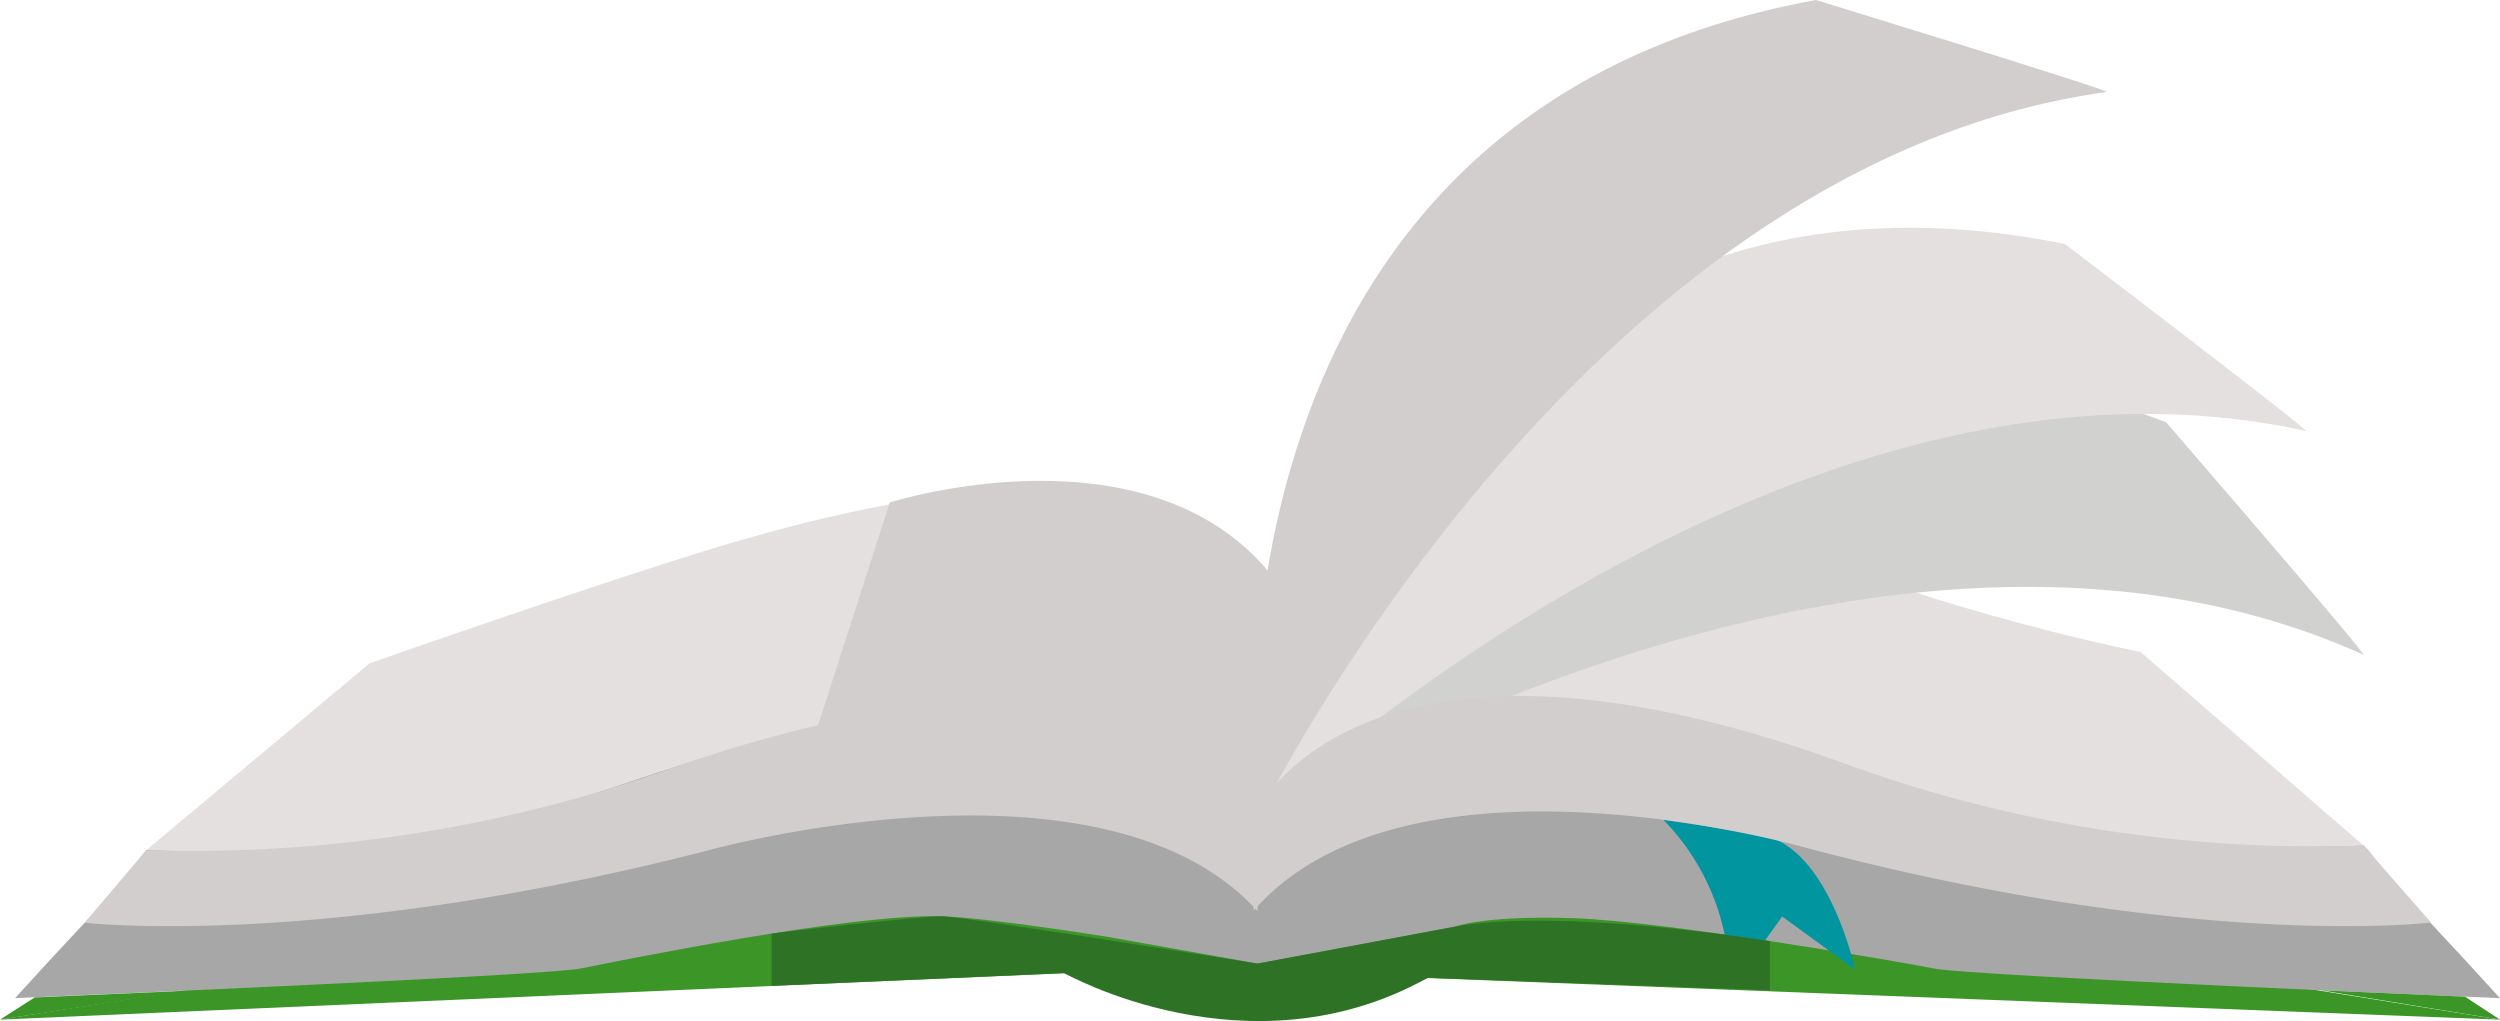 <svg xmlns="http://www.w3.org/2000/svg" xmlns:xlink="http://www.w3.org/1999/xlink" width="119.727" height="48.902" viewBox="0 0 119.727 48.902"><defs><style> .cls-1 { fill: none; } .cls-2 { fill: #3b9627; } .cls-3 { fill: #e4e0e0; } .cls-4 { fill: #a7a7a7; } .cls-5 { clip-path: url(#clip-path); } .cls-6 { fill: #e8e8e8; } .cls-7 { fill: #d1d1d0; } .cls-8 { fill: #d2cece; } .cls-9 { fill: #00959f; } .cls-10 { fill: #2e7226; } </style><clipPath id="clip-path"><path id="Path_2139" data-name="Path 2139" class="cls-1" d="M1463.433,102.875c.316-.044-13.925-4.406-13.925-4.406-27.624,5.393-26.738,39.245-26.738,39.245S1438.062,106.368,1463.433,102.875Z"></path></clipPath></defs><g id="Group_1699" data-name="Group 1699" transform="translate(-1362.545 -98.469)"><g id="Group_1683" data-name="Group 1683"><path id="Path_2135" data-name="Path 2135" class="cls-2" d="M1362.545,147.3l60.225-9.582,59.5,9.582-51.357-1.993a19.721,19.721,0,0,1-8.507,1.993,24.8,24.8,0,0,1-8.893-2.221Z"></path></g><g id="Group_1684" data-name="Group 1684"><path id="Path_2136" data-name="Path 2136" class="cls-3" d="M1475.991,139.184l-10.932-9.492s-12.37-2.433-20.412-6.816c-10.37-5.651-19.344-.809-21.471,3.04-5.892-7.825-23.3-2.228-29.271-.305s-13.657,4.622-13.657,4.622l-10.7,8.951.556.984,52.666-2.454,53.954,2.454Z"></path></g><g id="Group_1685" data-name="Group 1685"><path id="Path_2137" data-name="Path 2137" class="cls-4" d="M1480.65,144.5h0l-1.367-1.469h0l-2.127-2.28h0l-1.417-1.787s-11.123.613-19.375-1.97-24.732-9.662-33.594.719c-8.861-10.381-25.737-3.079-33.992-.5s-19.23,1.967-19.23,1.967l-1.164,1.568h0l-2.128,2.28h0l-1.367,1.469h0l-1.621,1.771s25.32-1.063,27.094-1.418,12.892-2.626,17.247-2.5c2.222.061,7.971.984,7.971.984l7.187,1.283,9.405-1.759s1.416-.566,5.771-.414,15.465,2.057,17.236,2.41,27.093,1.418,27.093,1.418Z"></path></g><g id="Group_1688" data-name="Group 1688"><g id="Group_1687" data-name="Group 1687" class="cls-5"><g id="Group_1686" data-name="Group 1686"><path id="Path_2138" data-name="Path 2138" class="cls-6" d="M1426.215,106.571s-3.445,29.573-3.445,31.143c0,0,3.95-29.928,18.711-36.561C1454.454,95.322,1426.215,106.571,1426.215,106.571Z"></path></g></g></g><g id="Group_1689" data-name="Group 1689"><path id="Path_2140" data-name="Path 2140" class="cls-7" d="M1475.732,129.825c.292.133-9.452-11.135-9.452-11.135-26.266-10.119-43.513,19.024-43.513,19.024S1452.384,119.295,1475.732,129.825Z"></path></g><g id="Group_1690" data-name="Group 1690"><path id="Path_2141" data-name="Path 2141" class="cls-3" d="M1472.977,119.11c.312.069-11.54-8.956-11.54-8.956-31.159-6.285-38.67,27.56-38.67,27.56S1447.967,113.6,1472.977,119.11Z"></path></g><g id="Group_1691" data-name="Group 1691"><path id="Path_2142" data-name="Path 2142" class="cls-8" d="M1423.682,126.323l-.915,11.391s-5.863-7.882-21.076-4.412l3.47-10.772S1417.817,118.511,1423.682,126.323Z"></path></g><g id="Group_1692" data-name="Group 1692"><path id="Path_2143" data-name="Path 2143" class="cls-9" d="M1447.468,138.623c-2.334-.494-5.263-.89-5.263-.89a11.05,11.05,0,0,1,3.157,8.167l2.533-3.54,3.491,2.543S1450.288,139.74,1447.468,138.623Z"></path></g><g id="Group_1693" data-name="Group 1693"><path id="Path_2144" data-name="Path 2144" class="cls-8" d="M1422.767,137.714s-4.863-10.58-27.986-2.481a68.646,68.646,0,0,1-25.233,3.951l-2.944,3.475s11.2,1.3,29.626-3.407c0,0,19.081-5.384,26.54,2.852Z"></path></g><g id="Group_1694" data-name="Group 1694"><path id="Path_2145" data-name="Path 2145" class="cls-8" d="M1422.589,137.531s4.882-10.958,28.094-2.569a65.825,65.825,0,0,0,25.056,4l3.23,3.689s-11.239,1.348-29.74-3.53c0,0-19.155-5.577-26.643,2.954Z"></path></g><g id="Group_1695" data-name="Group 1695"><path id="Path_2146" data-name="Path 2146" class="cls-2" d="M1482.272,147.3l-1.678-1.1-6.9-.305Z"></path></g><g id="Group_1696" data-name="Group 1696"><path id="Path_2147" data-name="Path 2147" class="cls-2" d="M1362.545,147.3l1.661-1.063,7.213-.318Z"></path></g><g id="Group_1697" data-name="Group 1697"><path id="Path_2148" data-name="Path 2148" class="cls-8" d="M1463.433,102.875c.316-.044-13.925-4.406-13.925-4.406-30.866,5.623-26.738,39.245-26.738,39.245S1438.062,106.368,1463.433,102.875Z"></path></g><g id="Group_1698" data-name="Group 1698"><path id="Path_2149" data-name="Path 2149" class="cls-10" d="M1399.5,143.181v2.5l14.013-.61s8.839,5.012,17.4.228l16.394.592V143.54s-10.042-1.635-15.137-.682l-9.405,1.759s-14.188-2.275-15.158-2.267S1400.135,143.079,1399.5,143.181Z"></path></g></g></svg>